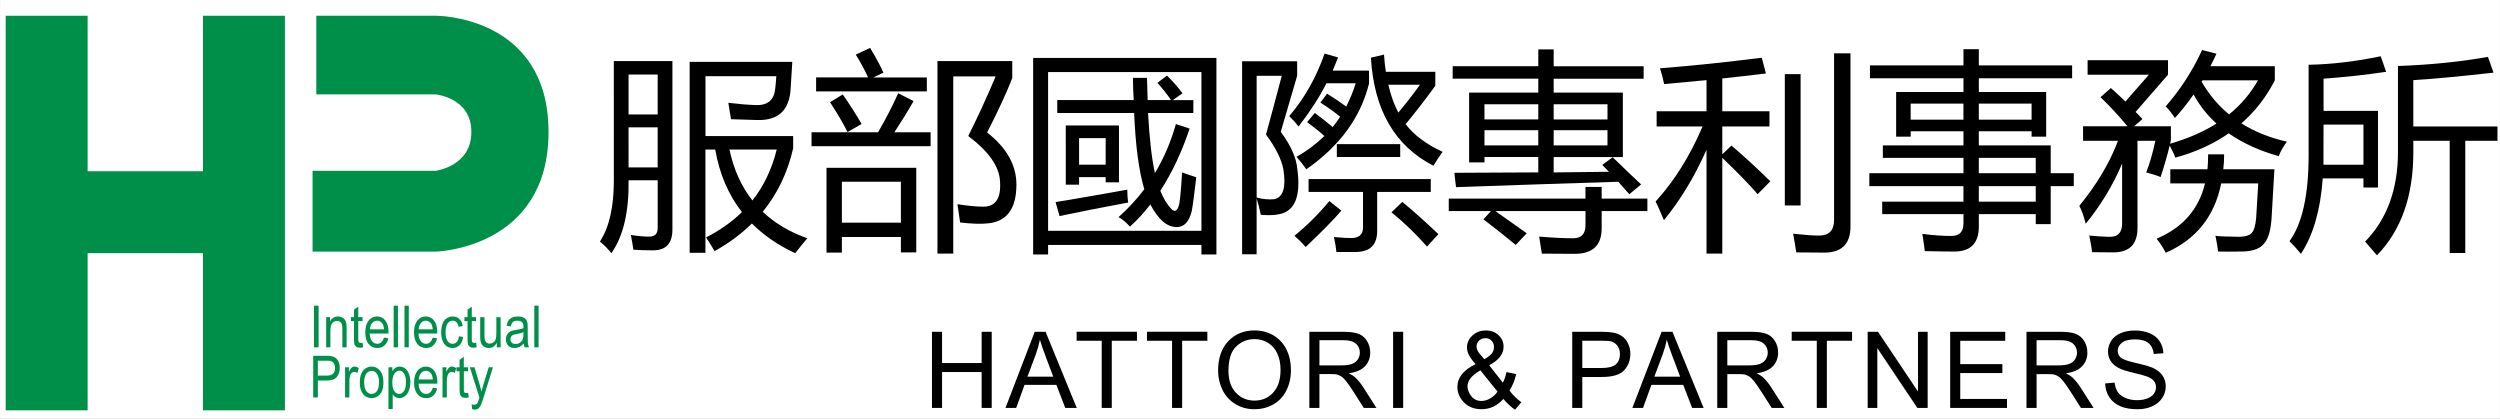 <?xml version="1.0" encoding="UTF-8" standalone="no"?>
<svg
   xmlns:dc="http://purl.org/dc/elements/1.1/"
   xmlns:cc="http://creativecommons.org/ns#"
   xmlns:rdf="http://www.w3.org/1999/02/22-rdf-syntax-ns#"
   xmlns:svg="http://www.w3.org/2000/svg"
   xmlns="http://www.w3.org/2000/svg"
   id="svg937"
   version="1.1"
   viewBox="0 0 99.483 16.669"
   height="63"
   width="376">
  <rect x="0" y="0" width="99.483" height="16.669" fill="#333333" stroke="none"/>
  <defs
     id="defs931" />
  <g
     id="layer1">
    <rect
       style="fill:#ffffff;stroke:#ffffff;stroke-width:0.262"
       id="rect843"
       width="99.221"
       height="16.407"
       x="0.131"
       y="0.131" />
    <g
       style="font-style:normal;font-weight:normal;font-size:4.233px;line-height:1.25;font-family:sans-serif;letter-spacing:0.212px;word-spacing:0px;fill:#000000;fill-opacity:1;stroke:none;stroke-width:0.265"
       id="text52"
       aria-label="HATTORI &amp; PARTNERS">
      <path
         id="path900"
         style="font-style:normal;font-variant:normal;font-weight:normal;font-stretch:normal;font-size:4.233px;font-family:Arial;-inkscape-font-specification:Arial;stroke-width:0.265"
         d="m 37.086,16.233 v -3.03 h 0.401 v 1.244 h 1.575 v -1.244 h 0.401 v 3.03 h -0.401 v -1.428 h -1.575 v 1.428 z" />
      <path
         id="path902"
         style="font-style:normal;font-variant:normal;font-weight:normal;font-stretch:normal;font-size:4.233px;font-family:Arial;-inkscape-font-specification:Arial;stroke-width:0.265"
         d="m 40.011,16.233 1.164,-3.03 h 0.432 l 1.24,3.03 h -0.457 l -0.353,-0.918 h -1.267 l -0.333,0.918 z m 0.874,-1.244 h 1.027 l -0.316,-0.839 q -0.145,-0.382 -0.215,-0.628 -0.058,0.291 -0.163,0.579 z" />
      <path
         id="path904"
         style="font-style:normal;font-variant:normal;font-weight:normal;font-stretch:normal;font-size:4.233px;font-family:Arial;-inkscape-font-specification:Arial;stroke-width:0.265"
         d="m 43.84,16.233 v -2.673 h -0.998 v -0.358 h 2.402 v 0.358 h -1.003 v 2.673 z" />
      <path
         id="path906"
         style="font-style:normal;font-variant:normal;font-weight:normal;font-stretch:normal;font-size:4.233px;font-family:Arial;-inkscape-font-specification:Arial;stroke-width:0.265"
         d="m 46.64,16.233 v -2.673 h -0.998 v -0.358 h 2.402 v 0.358 h -1.003 v 2.673 z" />
      <path
         id="path908"
         style="font-style:normal;font-variant:normal;font-weight:normal;font-stretch:normal;font-size:4.233px;font-family:Arial;-inkscape-font-specification:Arial;stroke-width:0.265"
         d="m 48.472,14.757 q 0,-0.754 0.405,-1.18 0.405,-0.428 1.046,-0.428 0.42,0 0.757,0.201 0.337,0.201 0.513,0.56 0.178,0.358 0.178,0.812 0,0.461 -0.186,0.825 -0.186,0.364 -0.527,0.552 -0.341,0.186 -0.736,0.186 -0.428,0 -0.765,-0.207 -0.337,-0.207 -0.511,-0.564 -0.174,-0.358 -0.174,-0.757 z m 0.413,0.006 q 0,0.548 0.294,0.864 0.296,0.314 0.74,0.314 0.453,0 0.744,-0.318 0.294,-0.318 0.294,-0.903 0,-0.37 -0.126,-0.645 -0.124,-0.277 -0.366,-0.428 -0.24,-0.153 -0.54,-0.153 -0.426,0 -0.734,0.294 -0.306,0.291 -0.306,0.976 z" />
      <path
         id="path910"
         style="font-style:normal;font-variant:normal;font-weight:normal;font-stretch:normal;font-size:4.233px;font-family:Arial;-inkscape-font-specification:Arial;stroke-width:0.265"
         d="m 52.103,16.233 v -3.03 h 1.344 q 0.405,0 0.616,0.083 0.211,0.081 0.337,0.287 0.126,0.207 0.126,0.457 0,0.322 -0.209,0.544 -0.209,0.221 -0.645,0.281 0.159,0.076 0.242,0.151 0.176,0.161 0.333,0.403 L 54.773,16.233 H 54.269 L 53.868,15.602 q -0.176,-0.273 -0.289,-0.418 -0.114,-0.145 -0.205,-0.203 -0.089,-0.058 -0.182,-0.081 -0.068,-0.014 -0.223,-0.014 h -0.465 v 1.346 z m 0.401,-1.693 h 0.862 q 0.275,0 0.43,-0.056 0.155,-0.058 0.236,-0.182 0.081,-0.126 0.081,-0.273 0,-0.215 -0.157,-0.353 -0.155,-0.138 -0.492,-0.138 h -0.959 z" />
      <path
         id="path912"
         style="font-style:normal;font-variant:normal;font-weight:normal;font-stretch:normal;font-size:4.233px;font-family:Arial;-inkscape-font-specification:Arial;stroke-width:0.265"
         d="m 55.436,16.233 v -3.03 h 0.401 v 3.03 z" />
      <path
         id="path914"
         style="font-style:normal;font-variant:normal;font-weight:normal;font-stretch:normal;font-size:4.233px;font-family:Arial;-inkscape-font-specification:Arial;stroke-width:0.265"
         d="m 59.824,15.875 q -0.184,0.205 -0.401,0.308 -0.217,0.101 -0.469,0.101 -0.465,0 -0.738,-0.314 -0.221,-0.256 -0.221,-0.573 0,-0.281 0.18,-0.506 0.182,-0.227 0.542,-0.399 -0.205,-0.236 -0.273,-0.382 -0.068,-0.147 -0.068,-0.283 0,-0.273 0.213,-0.473 0.215,-0.203 0.54,-0.203 0.31,0 0.506,0.19 0.198,0.19 0.198,0.457 0,0.432 -0.573,0.738 l 0.544,0.692 q 0.093,-0.182 0.145,-0.422 l 0.387,0.083 q -0.099,0.397 -0.269,0.653 0.209,0.277 0.473,0.465 L 60.289,16.303 Q 60.063,16.158 59.824,15.875 Z M 59.067,14.296 q 0.242,-0.143 0.312,-0.25 0.072,-0.107 0.072,-0.238 0,-0.155 -0.099,-0.252 -0.097,-0.099 -0.244,-0.099 -0.151,0 -0.252,0.097 -0.099,0.097 -0.099,0.238 0,0.07 0.035,0.149 0.037,0.076 0.11,0.163 z m 0.523,1.286 -0.682,-0.845 q -0.302,0.18 -0.407,0.335 -0.105,0.153 -0.105,0.304 0,0.184 0.147,0.382 0.147,0.198 0.415,0.198 0.167,0 0.345,-0.103 0.18,-0.105 0.287,-0.271 z" />
      <path
         id="path916"
         style="font-style:normal;font-variant:normal;font-weight:normal;font-stretch:normal;font-size:4.233px;font-family:Arial;-inkscape-font-specification:Arial;stroke-width:0.265"
         d="m 62.564,16.233 v -3.03 h 1.143 q 0.302,0 0.461,0.029 0.223,0.037 0.374,0.143 0.151,0.103 0.242,0.291 0.093,0.188 0.093,0.413 0,0.387 -0.246,0.655 -0.246,0.267 -0.889,0.267 h -0.777 v 1.232 z m 0.401,-1.59 h 0.783 q 0.389,0 0.552,-0.145 0.163,-0.145 0.163,-0.407 0,-0.19 -0.097,-0.325 -0.095,-0.136 -0.252,-0.18 -0.101,-0.027 -0.374,-0.027 h -0.775 z" />
      <path
         id="path918"
         style="font-style:normal;font-variant:normal;font-weight:normal;font-stretch:normal;font-size:4.233px;font-family:Arial;-inkscape-font-specification:Arial;stroke-width:0.265"
         d="m 64.957,16.233 1.164,-3.03 h 0.432 l 1.24,3.03 H 67.336 L 66.982,15.315 h -1.267 l -0.333,0.918 z m 0.874,-1.244 h 1.027 l -0.316,-0.839 q -0.145,-0.382 -0.215,-0.628 -0.058,0.291 -0.163,0.579 z" />
      <path
         id="path920"
         style="font-style:normal;font-variant:normal;font-weight:normal;font-stretch:normal;font-size:4.233px;font-family:Arial;-inkscape-font-specification:Arial;stroke-width:0.265"
         d="m 68.335,16.233 v -3.03 h 1.344 q 0.405,0 0.616,0.083 0.211,0.081 0.337,0.287 0.126,0.207 0.126,0.457 0,0.322 -0.209,0.544 -0.209,0.221 -0.645,0.281 0.159,0.076 0.242,0.151 0.176,0.161 0.333,0.403 l 0.527,0.825 h -0.504 l -0.401,-0.63 q -0.176,-0.273 -0.289,-0.418 -0.114,-0.145 -0.205,-0.203 -0.089,-0.058 -0.182,-0.081 -0.068,-0.014 -0.223,-0.014 H 68.736 v 1.346 z m 0.401,-1.693 h 0.862 q 0.275,0 0.43,-0.056 0.155,-0.058 0.236,-0.182 0.081,-0.126 0.081,-0.273 0,-0.215 -0.157,-0.353 -0.155,-0.138 -0.492,-0.138 H 68.736 Z" />
      <path
         id="path922"
         style="font-style:normal;font-variant:normal;font-weight:normal;font-stretch:normal;font-size:4.233px;font-family:Arial;-inkscape-font-specification:Arial;stroke-width:0.265"
         d="m 72.296,16.233 v -2.673 h -0.998 v -0.358 h 2.402 v 0.358 h -1.003 v 2.673 z" />
      <path
         id="path924"
         style="font-style:normal;font-variant:normal;font-weight:normal;font-stretch:normal;font-size:4.233px;font-family:Arial;-inkscape-font-specification:Arial;stroke-width:0.265"
         d="m 74.321,16.233 v -3.03 h 0.411 l 1.592,2.379 v -2.379 h 0.384 v 3.03 h -0.411 l -1.592,-2.381 v 2.381 z" />
      <path
         id="path926"
         style="font-style:normal;font-variant:normal;font-weight:normal;font-stretch:normal;font-size:4.233px;font-family:Arial;-inkscape-font-specification:Arial;stroke-width:0.265"
         d="m 77.604,16.233 v -3.03 h 2.191 v 0.358 h -1.79 v 0.928 h 1.676 v 0.356 h -1.676 v 1.031 h 1.86 v 0.358 z" />
      <path
         id="path928"
         style="font-style:normal;font-variant:normal;font-weight:normal;font-stretch:normal;font-size:4.233px;font-family:Arial;-inkscape-font-specification:Arial;stroke-width:0.265"
         d="m 80.641,16.233 v -3.03 h 1.344 q 0.405,0 0.616,0.083 0.211,0.081 0.337,0.287 0.126,0.207 0.126,0.457 0,0.322 -0.209,0.544 -0.209,0.221 -0.645,0.281 0.159,0.076 0.242,0.151 0.176,0.161 0.333,0.403 l 0.527,0.825 h -0.504 l -0.401,-0.63 q -0.176,-0.273 -0.289,-0.418 -0.114,-0.145 -0.205,-0.203 -0.089,-0.058 -0.182,-0.081 -0.068,-0.014 -0.223,-0.014 h -0.465 v 1.346 z m 0.401,-1.693 h 0.862 q 0.275,0 0.43,-0.056 0.155,-0.058 0.236,-0.182 0.081,-0.126 0.081,-0.273 0,-0.215 -0.157,-0.353 -0.155,-0.138 -0.492,-0.138 h -0.959 z" />
      <path
         id="path930"
         style="font-style:normal;font-variant:normal;font-weight:normal;font-stretch:normal;font-size:4.233px;font-family:Arial;-inkscape-font-specification:Arial;stroke-width:0.265"
         d="m 83.77,15.259 0.378,-0.033 q 0.027,0.227 0.124,0.374 0.099,0.145 0.306,0.236 0.207,0.089 0.465,0.089 0.229,0 0.405,-0.068 0.176,-0.068 0.26,-0.186 0.087,-0.12 0.087,-0.26 0,-0.143 -0.083,-0.248 -0.083,-0.107 -0.273,-0.18 -0.122,-0.048 -0.54,-0.147 -0.418,-0.101 -0.585,-0.19 -0.217,-0.114 -0.325,-0.281 -0.105,-0.169 -0.105,-0.378 0,-0.229 0.13,-0.428 0.13,-0.201 0.38,-0.304 0.25,-0.103 0.556,-0.103 0.337,0 0.593,0.11 0.258,0.107 0.397,0.318 0.138,0.211 0.149,0.477 l -0.384,0.029 q -0.031,-0.287 -0.211,-0.434 -0.178,-0.147 -0.527,-0.147 -0.364,0 -0.531,0.134 -0.165,0.132 -0.165,0.32 0,0.163 0.118,0.269 0.116,0.105 0.604,0.217 0.49,0.11 0.672,0.192 0.265,0.122 0.391,0.31 0.126,0.186 0.126,0.43 0,0.242 -0.138,0.457 -0.138,0.213 -0.399,0.333 -0.258,0.118 -0.583,0.118 -0.411,0 -0.69,-0.12 -0.277,-0.12 -0.436,-0.36 -0.157,-0.242 -0.165,-0.546 z" />
    </g>
    <path
       id="rect86-7"
       style="fill:#008f48;fill-opacity:1;stroke-width:0.251"
       d="M 0.852 2.365 L 0.852 61.617 L 13.154 61.617 L 13.154 38.018 L 30.479 38.018 L 30.479 61.617 L 42.779 61.617 L 42.779 2.365 L 30.479 2.365 L 30.479 25.715 L 13.154 25.715 L 13.154 2.365 L 0.852 2.365 z "
       transform="scale(0.265)" />
    <path
       style="fill:#008f48;fill-opacity:1;stroke:#008f48;stroke-width:0.087px;stroke-linecap:butt;stroke-linejoin:miter;stroke-opacity:1"
       d="M 12.63,0.67 V 3.714 h 4.706 c 0,0 1.464,0.127 1.464,1.538 0,1.41 -1.464,1.589 -1.464,1.589 h -4.855 v 3.129 h 4.855 c 0,0 4.448,-0.104 4.448,-4.718 0,-4.614 -4.448,-4.582 -4.448,-4.582 z"
       id="path1008-0" />
    <g
       style="font-style:normal;font-weight:normal;font-size:2.117px;line-height:0.85;font-family:sans-serif;letter-spacing:0px;word-spacing:0px;fill:#008f48;fill-opacity:1;stroke:none;stroke-width:0.061"
       id="text1020-1"
       transform="scale(0.914,1.094)"
       aria-label="Intellectual
Property">
      <path
         id="path840"
         style="font-style:normal;font-variant:normal;font-weight:normal;font-stretch:normal;font-size:2.117px;font-family:Arial;-inkscape-font-specification:Arial;fill:#008f48;fill-opacity:1;stroke-width:0.061"
         d="m 13.67,12.634 v -1.515 h 0.201 v 1.515 z" />
      <path
         id="path842"
         style="font-style:normal;font-variant:normal;font-weight:normal;font-stretch:normal;font-size:2.117px;font-family:Arial;-inkscape-font-specification:Arial;fill:#008f48;fill-opacity:1;stroke-width:0.061"
         d="m 14.2,12.634 v -1.098 h 0.167 v 0.156 q 0.121,-0.181 0.349,-0.181 0.099,0 0.182,0.036 0.084,0.035 0.125,0.093 0.041,0.058 0.058,0.137 0.01,0.052 0.01,0.181 v 0.675 h -0.186 v -0.668 q 0,-0.114 -0.022,-0.169 -0.022,-0.057 -0.078,-0.09 -0.055,-0.034 -0.129,-0.034 -0.119,0 -0.206,0.075 -0.086,0.075 -0.086,0.286 v 0.599 z" />
      <path
         id="path844"
         style="font-style:normal;font-variant:normal;font-weight:normal;font-stretch:normal;font-size:2.117px;font-family:Arial;-inkscape-font-specification:Arial;fill:#008f48;fill-opacity:1;stroke-width:0.061"
         d="m 15.784,12.467 0.027,0.164 q -0.079,0.017 -0.141,0.017 -0.101,0 -0.157,-0.032 -0.056,-0.032 -0.079,-0.084 -0.023,-0.053 -0.023,-0.22 V 11.681 H 15.276 v -0.145 h 0.136 v -0.272 l 0.185,-0.112 v 0.383 h 0.187 v 0.145 h -0.187 v 0.642 q 0,0.08 0.009,0.102 0.01,0.023 0.032,0.036 0.023,0.013 0.064,0.013 0.031,0 0.082,-0.007 z" />
      <path
         id="path846"
         style="font-style:normal;font-variant:normal;font-weight:normal;font-stretch:normal;font-size:2.117px;font-family:Arial;-inkscape-font-specification:Arial;fill:#008f48;fill-opacity:1;stroke-width:0.061"
         d="m 16.716,12.28 0.192,0.024 q -0.045,0.168 -0.168,0.261 -0.123,0.093 -0.314,0.093 -0.241,0 -0.382,-0.148 -0.141,-0.149 -0.141,-0.417 0,-0.277 0.143,-0.43 0.143,-0.153 0.37,-0.153 0.22,0 0.36,0.15 0.14,0.15 0.14,0.422 0,0.017 -0.001,0.05 H 16.095 q 0.01,0.181 0.102,0.277 0.092,0.096 0.229,0.096 0.102,0 0.175,-0.054 0.072,-0.054 0.115,-0.172 z M 16.105,11.98 h 0.613 q -0.012,-0.138 -0.07,-0.208 -0.089,-0.107 -0.23,-0.107 -0.128,0 -0.216,0.086 -0.087,0.086 -0.096,0.229 z" />
      <path
         id="path848"
         style="font-style:normal;font-variant:normal;font-weight:normal;font-stretch:normal;font-size:2.117px;font-family:Arial;-inkscape-font-specification:Arial;fill:#008f48;fill-opacity:1;stroke-width:0.061"
         d="m 17.139,12.634 v -1.515 h 0.186 v 1.515 z" />
      <path
         id="path850"
         style="font-style:normal;font-variant:normal;font-weight:normal;font-stretch:normal;font-size:2.117px;font-family:Arial;-inkscape-font-specification:Arial;fill:#008f48;fill-opacity:1;stroke-width:0.061"
         d="m 17.61,12.634 v -1.515 h 0.186 v 1.515 z" />
      <path
         id="path852"
         style="font-style:normal;font-variant:normal;font-weight:normal;font-stretch:normal;font-size:2.117px;font-family:Arial;-inkscape-font-specification:Arial;fill:#008f48;fill-opacity:1;stroke-width:0.061"
         d="m 18.837,12.28 0.192,0.024 q -0.045,0.168 -0.168,0.261 -0.123,0.093 -0.314,0.093 -0.241,0 -0.382,-0.148 -0.141,-0.149 -0.141,-0.417 0,-0.277 0.143,-0.43 0.143,-0.153 0.37,-0.153 0.22,0 0.36,0.15 0.14,0.15 0.14,0.422 0,0.017 -0.001,0.05 h -0.819 q 0.01,0.181 0.102,0.277 0.092,0.096 0.229,0.096 0.102,0 0.175,-0.054 0.072,-0.054 0.115,-0.172 z M 18.226,11.98 h 0.613 q -0.012,-0.138 -0.07,-0.208 -0.089,-0.107 -0.23,-0.107 -0.128,0 -0.216,0.086 -0.087,0.086 -0.096,0.229 z" />
      <path
         id="path854"
         style="font-style:normal;font-variant:normal;font-weight:normal;font-stretch:normal;font-size:2.117px;font-family:Arial;-inkscape-font-specification:Arial;fill:#008f48;fill-opacity:1;stroke-width:0.061"
         d="m 19.98,12.232 0.183,0.024 q -0.03,0.189 -0.154,0.297 -0.123,0.106 -0.303,0.106 -0.225,0 -0.363,-0.147 -0.136,-0.148 -0.136,-0.423 0,-0.178 0.059,-0.311 0.059,-0.133 0.179,-0.199 0.121,-0.067 0.263,-0.067 0.179,0 0.292,0.091 0.114,0.09 0.146,0.256 l -0.181,0.028 q -0.026,-0.111 -0.092,-0.166 -0.065,-0.056 -0.158,-0.056 -0.141,0 -0.228,0.101 -0.088,0.1 -0.088,0.318 0,0.221 0.085,0.321 0.085,0.1 0.221,0.1 0.11,0 0.183,-0.067 0.073,-0.067 0.093,-0.207 z" />
      <path
         id="path856"
         style="font-style:normal;font-variant:normal;font-weight:normal;font-stretch:normal;font-size:2.117px;font-family:Arial;-inkscape-font-specification:Arial;fill:#008f48;fill-opacity:1;stroke-width:0.061"
         d="m 20.728,12.467 0.027,0.164 q -0.079,0.017 -0.141,0.017 -0.101,0 -0.157,-0.032 -0.056,-0.032 -0.079,-0.084 -0.023,-0.053 -0.023,-0.22 V 11.681 h -0.136 v -0.145 h 0.136 v -0.272 l 0.185,-0.112 v 0.383 h 0.187 v 0.145 h -0.187 v 0.642 q 0,0.08 0.009,0.102 0.01,0.023 0.032,0.036 0.023,0.013 0.064,0.013 0.031,0 0.082,-0.007 z" />
      <path
         id="path858"
         style="font-style:normal;font-variant:normal;font-weight:normal;font-stretch:normal;font-size:2.117px;font-family:Arial;-inkscape-font-specification:Arial;fill:#008f48;fill-opacity:1;stroke-width:0.061"
         d="m 21.629,12.634 v -0.161 q -0.128,0.186 -0.348,0.186 -0.097,0 -0.182,-0.037 -0.084,-0.037 -0.125,-0.093 -0.04,-0.057 -0.057,-0.138 -0.011,-0.055 -0.011,-0.174 v -0.68 h 0.186 v 0.609 q 0,0.146 0.011,0.196 0.018,0.073 0.074,0.116 0.057,0.041 0.141,0.041 0.084,0 0.157,-0.042 0.073,-0.043 0.103,-0.117 0.031,-0.074 0.031,-0.215 v -0.588 h 0.186 v 1.098 z" />
      <path
         id="path860"
         style="font-style:normal;font-variant:normal;font-weight:normal;font-stretch:normal;font-size:2.117px;font-family:Arial;-inkscape-font-specification:Arial;fill:#008f48;fill-opacity:1;stroke-width:0.061"
         d="m 22.804,12.498 q -0.103,0.088 -0.199,0.124 -0.095,0.036 -0.205,0.036 -0.181,0 -0.278,-0.088 -0.097,-0.089 -0.097,-0.226 0,-0.081 0.036,-0.147 0.037,-0.067 0.096,-0.107 0.06,-0.04 0.134,-0.061 0.055,-0.014 0.165,-0.028 0.225,-0.027 0.332,-0.064 0.001,-0.038 0.001,-0.049 0,-0.114 -0.053,-0.16 -0.071,-0.063 -0.212,-0.063 -0.131,0 -0.194,0.047 -0.062,0.045 -0.092,0.162 l -0.182,-0.025 q 0.025,-0.117 0.082,-0.188 0.057,-0.072 0.164,-0.111 0.107,-0.039 0.249,-0.039 0.141,0 0.228,0.033 0.088,0.033 0.129,0.084 0.041,0.05 0.058,0.126 0.009,0.048 0.009,0.172 v 0.248 q 0,0.259 0.011,0.329 0.012,0.068 0.048,0.131 h -0.194 q -0.029,-0.058 -0.037,-0.135 z m -0.015,-0.415 q -0.101,0.041 -0.304,0.07 -0.115,0.017 -0.162,0.037 -0.048,0.021 -0.073,0.061 -0.026,0.039 -0.026,0.088 0,0.074 0.056,0.124 0.057,0.05 0.165,0.05 0.107,0 0.191,-0.047 0.084,-0.048 0.123,-0.129 0.03,-0.063 0.03,-0.186 z" />
      <path
         id="path862"
         style="font-style:normal;font-variant:normal;font-weight:normal;font-stretch:normal;font-size:2.117px;font-family:Arial;-inkscape-font-specification:Arial;fill:#008f48;fill-opacity:1;stroke-width:0.061"
         d="m 23.262,12.634 v -1.515 h 0.186 v 1.515 z" />
      <path
         id="path864"
         style="font-style:normal;font-variant:normal;font-weight:normal;font-stretch:normal;font-size:2.117px;font-family:Arial;-inkscape-font-specification:Arial;fill:#008f48;fill-opacity:1;stroke-width:0.061"
         d="m 13.636,14.457 v -1.515 h 0.572 q 0.151,0 0.23,0.014 0.112,0.019 0.187,0.071 0.075,0.052 0.121,0.146 0.047,0.094 0.047,0.207 0,0.193 -0.123,0.328 -0.123,0.133 -0.444,0.133 h -0.389 v 0.616 z m 0.201,-0.795 h 0.392 q 0.194,0 0.276,-0.072 0.082,-0.072 0.082,-0.204 0,-0.095 -0.049,-0.162 -0.048,-0.068 -0.126,-0.09 -0.051,-0.013 -0.187,-0.013 h -0.388 z" />
      <path
         id="path866"
         style="font-style:normal;font-variant:normal;font-weight:normal;font-stretch:normal;font-size:2.117px;font-family:Arial;-inkscape-font-specification:Arial;fill:#008f48;fill-opacity:1;stroke-width:0.061"
         d="m 15.024,14.457 v -1.098 h 0.167 v 0.166 q 0.064,-0.117 0.118,-0.154 0.055,-0.037 0.12,-0.037 0.094,0 0.191,0.06 l -0.064,0.173 q -0.068,-0.04 -0.136,-0.04 -0.061,0 -0.11,0.037 -0.049,0.036 -0.069,0.101 -0.031,0.099 -0.031,0.217 v 0.575 z" />
      <path
         id="path868"
         style="font-style:normal;font-variant:normal;font-weight:normal;font-stretch:normal;font-size:2.117px;font-family:Arial;-inkscape-font-specification:Arial;fill:#008f48;fill-opacity:1;stroke-width:0.061"
         d="m 15.664,13.909 q 0,-0.305 0.169,-0.452 0.142,-0.122 0.345,-0.122 0.226,0 0.37,0.149 0.144,0.148 0.144,0.409 0,0.212 -0.064,0.334 -0.063,0.121 -0.185,0.188 -0.121,0.067 -0.265,0.067 -0.23,0 -0.373,-0.148 -0.142,-0.148 -0.142,-0.426 z m 0.191,0 q 0,0.211 0.092,0.316 0.092,0.104 0.232,0.104 0.138,0 0.23,-0.105 0.092,-0.105 0.092,-0.321 0,-0.204 -0.093,-0.308 -0.092,-0.105 -0.229,-0.105 -0.14,0 -0.232,0.104 -0.092,0.104 -0.092,0.315 z" />
      <path
         id="path870"
         style="font-style:normal;font-variant:normal;font-weight:normal;font-stretch:normal;font-size:2.117px;font-family:Arial;-inkscape-font-specification:Arial;fill:#008f48;fill-opacity:1;stroke-width:0.061"
         d="m 16.912,14.878 v -1.518 h 0.169 v 0.143 q 0.06,-0.084 0.135,-0.125 0.075,-0.042 0.183,-0.042 0.141,0 0.248,0.072 0.107,0.072 0.162,0.205 0.055,0.131 0.055,0.288 0,0.168 -0.061,0.304 -0.06,0.134 -0.176,0.207 -0.115,0.071 -0.242,0.071 -0.093,0 -0.167,-0.039 -0.073,-0.039 -0.121,-0.099 v 0.534 z m 0.168,-0.963 q 0,0.212 0.086,0.313 0.086,0.101 0.208,0.101 0.124,0 0.212,-0.104 0.089,-0.105 0.089,-0.326 0,-0.21 -0.087,-0.314 -0.086,-0.104 -0.206,-0.104 -0.119,0 -0.211,0.112 -0.091,0.111 -0.091,0.322 z" />
      <path
         id="path872"
         style="font-style:normal;font-variant:normal;font-weight:normal;font-stretch:normal;font-size:2.117px;font-family:Arial;-inkscape-font-specification:Arial;fill:#008f48;fill-opacity:1;stroke-width:0.061"
         d="m 18.841,14.104 0.192,0.024 q -0.045,0.168 -0.168,0.261 -0.123,0.093 -0.314,0.093 -0.241,0 -0.382,-0.148 -0.141,-0.149 -0.141,-0.417 0,-0.277 0.143,-0.43 0.143,-0.153 0.37,-0.153 0.22,0 0.36,0.15 0.14,0.15 0.14,0.422 0,0.017 -0.001,0.05 h -0.819 q 0.01,0.181 0.102,0.277 0.092,0.096 0.229,0.096 0.102,0 0.175,-0.054 0.072,-0.054 0.115,-0.172 z m -0.611,-0.301 h 0.613 q -0.012,-0.138 -0.07,-0.208 -0.089,-0.107 -0.23,-0.107 -0.128,0 -0.216,0.086 -0.087,0.086 -0.096,0.229 z" />
      <path
         id="path874"
         style="font-style:normal;font-variant:normal;font-weight:normal;font-stretch:normal;font-size:2.117px;font-family:Arial;-inkscape-font-specification:Arial;fill:#008f48;fill-opacity:1;stroke-width:0.061"
         d="m 19.266,14.457 v -1.098 h 0.167 v 0.166 q 0.064,-0.117 0.118,-0.154 0.055,-0.037 0.12,-0.037 0.094,0 0.191,0.06 l -0.064,0.173 q -0.068,-0.04 -0.136,-0.04 -0.061,0 -0.11,0.037 -0.049,0.036 -0.069,0.101 -0.031,0.099 -0.031,0.217 v 0.575 z" />
      <path
         id="path876"
         style="font-style:normal;font-variant:normal;font-weight:normal;font-stretch:normal;font-size:2.117px;font-family:Arial;-inkscape-font-specification:Arial;fill:#008f48;fill-opacity:1;stroke-width:0.061"
         d="m 20.381,14.291 0.027,0.164 q -0.079,0.017 -0.141,0.017 -0.101,0 -0.157,-0.032 -0.056,-0.032 -0.079,-0.084 -0.023,-0.053 -0.023,-0.22 v -0.631 h -0.136 v -0.145 h 0.136 v -0.272 l 0.185,-0.112 v 0.383 h 0.187 v 0.145 H 20.194 v 0.642 q 0,0.08 0.009,0.102 0.01,0.023 0.032,0.036 0.023,0.013 0.064,0.013 0.031,0 0.082,-0.007 z" />
      <path
         id="path878"
         style="font-style:normal;font-variant:normal;font-weight:normal;font-stretch:normal;font-size:2.117px;font-family:Arial;-inkscape-font-specification:Arial;fill:#008f48;fill-opacity:1;stroke-width:0.061"
         d="m 20.554,14.88 -0.021,-0.175 q 0.061,0.017 0.106,0.017 0.062,0 0.099,-0.021 0.037,-0.021 0.061,-0.058 0.018,-0.028 0.057,-0.138 0.005,-0.015 0.017,-0.045 l -0.417,-1.1 h 0.201 l 0.228,0.636 q 0.044,0.121 0.08,0.254 0.032,-0.128 0.076,-0.25 l 0.235,-0.64 h 0.186 l -0.418,1.116 q -0.067,0.181 -0.104,0.249 -0.05,0.092 -0.114,0.134 -0.064,0.043 -0.153,0.043 -0.054,0 -0.12,-0.023 z" />
    </g>
    <g
       style="font-style:normal;font-weight:normal;font-size:8.467px;line-height:1.25;font-family:sans-serif;letter-spacing:-0.053px;word-spacing:0px;fill:#000000;fill-opacity:1;stroke:none;stroke-width:0.265"
       id="text924-9-92"
       aria-label="服部國際專利事務所">
      <path
         id="path881"
         style="font-style:normal;font-variant:normal;font-weight:normal;font-stretch:normal;font-size:8.467px;font-family:'Microsoft YaHei UI';-inkscape-font-specification:'Microsoft YaHei UI';stroke-width:0.265"
         d="m 27.443,2.462 h 4.085 q -0.041,0.67 -0.066,1.058 -0.066,1.282 -1.306,1.257 -0.339,-0.008 -1.067,-0.033 -0.05,-0.322 -0.107,-0.653 0.612,0.074 1.1,0.091 0.711,0.025 0.769,-0.678 0.025,-0.215 0.041,-0.471 h -2.819 v 2.381 h 3.489 v 0.488 q -0.331,1.451 -1.211,2.526 0.715,0.678 1.774,1.054 -0.281,0.331 -0.48,0.595 Q 30.626,9.601 29.919,8.894 29.287,9.519 28.435,9.994 28.278,9.721 28.096,9.448 28.923,9.027 29.523,8.44 28.716,7.406 28.46,5.951 h -0.389 v 4.109 h -0.628 z m -3.018,-0.033 h 2.332 v 6.706 q 0,0.827 -0.769,0.827 -0.422,0 -0.785,-0.025 -0.033,-0.248 -0.099,-0.587 0.422,0.066 0.728,0.066 0.339,0 0.339,-0.339 V 7.174 h -1.158 q 0.025,1.902 -0.686,2.902 -0.182,-0.24 -0.455,-0.463 0.554,-0.852 0.554,-2.414 z m 6.482,3.522 h -1.881 q 0.256,1.191 0.914,2.026 0.682,-0.864 0.967,-2.026 z m -5.895,0.711 h 1.158 V 5.066 h -1.158 z m 1.158,-3.696 h -1.158 v 1.588 h 1.158 z" />
      <path
         id="path883"
         style="font-style:normal;font-variant:normal;font-weight:normal;font-stretch:normal;font-size:8.467px;font-family:'Microsoft YaHei UI';-inkscape-font-specification:'Microsoft YaHei UI';stroke-width:0.265"
         d="m 40.446,7.348 q 0,1.422 -1.116,1.538 -0.422,0.05 -1.124,-0.033 -0.041,-0.298 -0.107,-0.728 0.604,0.099 1.034,0.099 0.728,0 0.661,-1 -0.033,-0.885 -1.265,-1.811 0.537,-1.067 1.091,-2.373 h -1.687 V 10.093 H 37.304 V 2.429 h 2.977 v 0.678 q -0.322,0.835 -1,2.166 1.166,0.91 1.166,2.075 z M 32.889,6.678 h 3.572 V 10.044 H 35.849 V 9.432 h -2.348 v 0.62 h -0.612 z m 2.96,0.554 h -2.348 v 1.629 h 2.348 z m -3.555,-1.968 h 2.646 q 0.492,-0.852 0.802,-1.554 l 0.612,0.314 q -0.36,0.628 -0.765,1.24 h 1.443 v 0.554 h -4.738 z m 0.182,-2.183 h 2.067 Q 34.381,2.71 34.054,2.172 l 0.571,-0.265 q 0.372,0.62 0.529,0.984 L 34.749,3.082 h 2.133 V 3.636 h -4.407 z m 0.554,0.984 0.504,-0.306 q 0.413,0.587 0.752,1.174 l -0.562,0.322 Q 33.467,4.735 33.029,4.066 Z" />
      <path
         id="path885"
         style="font-style:normal;font-variant:normal;font-weight:normal;font-stretch:normal;font-size:8.467px;font-family:'Microsoft YaHei UI';-inkscape-font-specification:'Microsoft YaHei UI';stroke-width:0.265"
         d="m 41.112,2.305 h 7.293 V 10.126 H 47.809 V 9.746 H 41.707 V 10.126 H 41.112 Z M 47.809,2.867 H 41.707 V 9.184 H 47.809 Z M 44.51,8.638 Q 45.081,8.134 45.536,7.53 45.213,6.463 45.131,4.496 H 42.071 V 3.983 h 3.043 q -0.025,-0.405 -0.033,-0.885 h 0.562 q 0.008,0.463 0.025,0.885 h 0.934 Q 46.329,3.594 46.057,3.297 l 0.38,-0.289 q 0.339,0.331 0.62,0.703 l -0.389,0.273 h 0.819 v 0.513 h -1.802 q 0.083,1.53 0.273,2.39 0.529,-0.876 0.835,-1.951 l 0.546,0.182 q -0.471,1.406 -1.166,2.472 0.182,0.463 0.455,0.744 0.215,0.19 0.306,-0.256 0.058,-0.405 0.107,-1.215 0.289,0.107 0.562,0.19 -0.116,1.025 -0.182,1.356 -0.157,0.628 -0.595,0.628 -0.579,0 -1.05,-0.901 Q 45.403,8.621 44.965,9.018 44.742,8.77 44.51,8.638 Z M 42.41,4.992 h 2.117 V 7.257 H 43.998 V 7.05 h -1.058 v 0.298 h -0.529 z m -0.405,3.051 q 1.158,-0.19 2.853,-0.496 0,0.24 0.033,0.513 -1.381,0.256 -2.729,0.537 z m 1.993,-2.547 h -1.058 v 1.058 h 1.058 z" />
      <path
         id="path887"
         style="font-style:normal;font-variant:normal;font-weight:normal;font-stretch:normal;font-size:8.467px;font-family:'Microsoft YaHei UI';-inkscape-font-specification:'Microsoft YaHei UI';stroke-width:0.265"
         d="M 51.626,6.736 Q 51.841,8.332 50.915,8.522 50.601,8.588 50.171,8.547 50.105,8.208 50.005,7.902 V 10.118 H 49.427 V 2.437 h 2.191 v 0.579 q -0.091,0.322 -0.653,2.232 0.604,0.81 0.661,1.488 z M 51.304,4.62 q 0.91,-1.067 1.406,-2.489 L 53.247,2.288 q -0.107,0.265 -0.215,0.521 h 1.447 V 3.321 Q 53.974,5.355 51.982,6.736 51.824,6.505 51.593,6.24 52.188,5.909 52.701,5.413 52.412,5.149 52.015,4.859 l 0.306,-0.364 q 0.372,0.273 0.711,0.562 0.141,-0.174 0.298,-0.413 Q 53.007,4.38 52.544,4.082 l 0.265,-0.356 Q 53.23,3.991 53.569,4.239 53.801,3.793 53.949,3.313 H 52.784 Q 52.37,4.132 51.676,5.033 51.527,4.843 51.304,4.62 Z M 54.553,2.296 55.074,2.172 q 0.025,0.364 0.074,0.686 h 1.968 v 0.554 q -0.529,0.736 -1.182,1.53 0.504,0.653 1.472,1.1 Q 57.191,6.339 57.042,6.596 54.735,5.413 54.553,2.296 Z m -2.48,4.829 h 4.862 v 0.513 h -2.133 v 1.554 q 0,0.835 -0.86,0.835 -0.298,0 -0.761,0 -0.025,-0.256 -0.099,-0.595 0.438,0.041 0.686,0.041 0.471,0 0.471,-0.422 V 7.638 H 52.073 Z M 50.708,7.927 Q 51.237,7.811 51.072,6.753 50.965,6.149 50.378,5.355 50.667,4.305 51.006,3.016 h -1 v 4.845 q 0.372,0.099 0.703,0.066 z M 53.197,5.736 h 2.522 V 6.248 H 53.197 Z m 2.604,2.299 q 0.571,0.463 1.439,1.282 L 56.785,9.812 Q 56.14,9.076 55.372,8.448 Z m -2.902,-0.033 0.48,0.38 Q 52.908,8.927 51.957,9.829 51.75,9.589 51.51,9.382 52.254,8.779 52.899,8.001 Z m 3.605,-4.63 h -1.257 q 0.149,0.645 0.397,1.108 0.48,-0.571 0.86,-1.108 z" />
      <path
         id="path889"
         style="font-style:normal;font-variant:normal;font-weight:normal;font-stretch:normal;font-size:8.467px;font-family:'Microsoft YaHei UI';-inkscape-font-specification:'Microsoft YaHei UI';stroke-width:0.265"
         d="m 57.807,2.635 h 3.407 V 1.966 h 0.612 v 0.67 h 3.58 v 0.496 h -3.58 v 0.554 h 2.753 v 2.563 h -2.753 v 0.612 q 1.116,-0.017 2.199,-0.025 -0.132,-0.132 -0.265,-0.273 l 0.413,-0.306 q 0.645,0.628 1.133,1.083 l -0.471,0.389 q -0.215,-0.248 -0.438,-0.496 -2.968,0.091 -6.457,0.215 l -0.066,-0.571 q 1.695,-0.008 3.34,-0.017 V 6.248 h -2.141 v 0.215 h -0.612 V 3.685 h 2.753 V 3.131 h -3.407 z m 1.224,6.094 0.298,-0.331 h -1.678 v -0.496 h 5.44 v -0.463 h 0.645 v 0.463 h 1.819 v 0.496 H 63.736 v 0.686 q 0,1.017 -1.075,1.017 -0.496,0 -1.306,-0.008 -0.041,-0.273 -0.107,-0.678 0.794,0.066 1.356,0.066 0.488,0 0.488,-0.521 V 8.398 h -3.588 q 0.637,0.446 1.249,0.885 l -0.438,0.463 Q 59.709,9.242 59.031,8.729 Z m 0.041,-3.977 h 2.141 v -0.604 h -2.141 z m 4.895,1.034 V 5.182 h -2.141 v 0.604 z m -4.895,0 h 2.141 V 5.182 h -2.141 z m 4.895,-1.637 h -2.141 v 0.604 h 2.141 z" />
      <path
         id="path891"
         style="font-style:normal;font-variant:normal;font-weight:normal;font-stretch:normal;font-size:8.467px;font-family:'Microsoft YaHei UI';-inkscape-font-specification:'Microsoft YaHei UI';stroke-width:0.265"
         d="m 65.882,8.018 q 1.108,-1.207 1.869,-2.985 H 65.923 V 4.429 H 67.908 V 3.189 Q 67.056,3.272 66.221,3.346 66.163,3.04 66.056,2.718 68.04,2.561 70.107,2.296 l 0.165,0.628 q -0.876,0.107 -1.736,0.198 v 1.306 h 1.877 v 0.604 h -1.877 v 1.108 l 0.364,-0.347 q 0.777,0.661 1.546,1.422 L 69.942,7.728 Q 69.437,7.141 68.536,6.282 V 10.093 H 67.908 V 5.959 Q 67.197,7.563 66.213,8.762 65.99,8.225 65.882,8.018 Z m 7.102,-5.895 h 0.653 v 6.887 q 0,1.05 -1.058,1.042 -0.339,0 -1.1,-0.008 -0.05,-0.339 -0.124,-0.744 0.67,0.074 1.017,0.074 0.612,0.008 0.612,-0.62 z m -1.96,0.827 h 0.628 v 5.226 h -0.628 z" />
      <path
         id="path893"
         style="font-style:normal;font-variant:normal;font-weight:normal;font-stretch:normal;font-size:8.467px;font-family:'Microsoft YaHei UI';-inkscape-font-specification:'Microsoft YaHei UI';stroke-width:0.265"
         d="m 74.899,8.026 h 3.233 V 7.406 H 74.387 V 6.893 h 3.746 V 6.282 h -3.208 v -0.496 h 3.208 V 5.223 h -2.1 v 0.215 h -0.579 v -1.778 h 2.679 V 3.115 H 74.412 V 2.602 h 3.721 V 1.957 h 0.612 v 0.645 h 3.712 v 0.513 h -3.712 v 0.546 h 2.679 v 1.778 H 80.844 V 5.223 h -2.1 v 0.562 h 2.861 v 1.108 h 0.918 V 7.406 H 81.605 V 8.919 H 81.01 V 8.522 h -2.265 v 0.488 q 0,0.992 -0.959,1 -0.455,0 -1.191,-0.017 -0.033,-0.281 -0.099,-0.686 0.645,0.083 1.149,0.083 0.488,0 0.488,-0.496 V 8.522 h -3.233 z m 3.845,0 h 2.265 V 7.406 h -2.265 z m 2.265,-1.745 h -2.265 v 0.612 h 2.265 z M 80.844,4.124 h -2.1 v 0.637 h 2.1 z m -4.812,0.637 h 2.1 V 4.124 h -2.1 z" />
      <path
         id="path895"
         style="font-style:normal;font-variant:normal;font-weight:normal;font-stretch:normal;font-size:8.467px;font-family:'Microsoft YaHei UI';-inkscape-font-specification:'Microsoft YaHei UI';stroke-width:0.265"
         d="M 83.073,2.974 V 2.395 h 3.2 V 2.974 L 84.983,4.454 q 0.141,0.141 0.273,0.281 l -0.331,0.289 h 1.463 v 0.554 q -0.017,0.066 -0.033,0.141 Q 87.414,5.413 88.2,4.917 87.646,4.413 87.29,3.76 86.943,4.264 86.546,4.694 86.406,4.471 86.182,4.231 87.059,3.231 87.629,1.99 l 0.571,0.149 q -0.116,0.256 -0.24,0.496 H 90.523 V 3.197 Q 90.01,4.198 89.192,4.909 89.977,5.405 91.003,5.637 90.779,5.943 90.68,6.215 89.514,5.885 88.688,5.306 87.778,5.943 86.563,6.273 86.513,6.116 86.339,5.794 86.207,6.348 85.976,7.05 85.885,6.993 85.405,6.86 85.612,6.339 85.769,5.604 H 85.058 V 9.076 q 0,0.943 -0.918,0.967 -0.298,-0.008 -0.885,-0.008 -0.041,-0.306 -0.116,-0.661 0.413,0.041 0.794,0.05 0.529,0.017 0.513,-0.571 V 6.513 Q 83.892,7.811 82.999,8.903 82.875,8.431 82.743,8.191 83.793,6.91 84.281,5.604 H 82.892 V 5.025 h 1.769 Q 84.123,4.38 83.586,3.867 l 0.413,-0.364 q 0.306,0.273 0.579,0.537 l 0.934,-1.067 z m 3.291,3.762 h 1.48 q 0.025,-0.281 0.025,-0.595 h 0.637 q 0,0.314 -0.033,0.595 h 2.034 q -0.041,0.736 -0.116,1.993 -0.058,0.736 -0.322,0.992 -0.256,0.298 -0.951,0.289 -0.463,0.008 -0.852,0 -0.033,-0.289 -0.107,-0.628 0.165,0.033 0.926,0.041 0.389,0 0.521,-0.157 0.132,-0.132 0.174,-0.587 0.05,-0.794 0.083,-1.381 H 88.39 Q 87.993,9.266 86.182,10.06 86.042,9.779 85.818,9.498 87.373,8.845 87.745,7.299 h -1.381 z m 3.489,-3.539 h -2.208 l -0.033,0.058 q 0.446,0.769 1.091,1.298 0.711,-0.579 1.149,-1.356 z" />
      <path
         id="path897"
         style="font-style:normal;font-variant:normal;font-weight:normal;font-stretch:normal;font-size:8.467px;font-family:'Microsoft YaHei UI';-inkscape-font-specification:'Microsoft YaHei UI';stroke-width:0.265"
         d="m 91.868,2.577 q 1.373,-0.025 2.869,-0.339 l 0.215,0.62 q -1.224,0.182 -2.489,0.273 v 1.282 h 2.166 V 7.464 H 94.05 V 7.1 H 92.43 Q 92.293,8.994 91.562,10.101 91.338,9.829 91.107,9.597 91.868,8.555 91.868,6.174 Z m 3.555,0.05 q 1.968,-0.074 3.58,-0.364 l 0.223,0.628 q -2.067,0.232 -3.192,0.298 v 1.844 h 3.349 v 0.571 H 98.102 V 10.068 H 97.482 V 5.604 h -1.447 v 0.463 q 0,2.604 -1.447,4.093 -0.24,-0.281 -0.471,-0.546 1.306,-1.339 1.306,-3.564 z M 94.05,6.554 V 4.959 h -1.588 q 0,1.232 -0.004,1.596 z" />
    </g>
  </g>
</svg>
